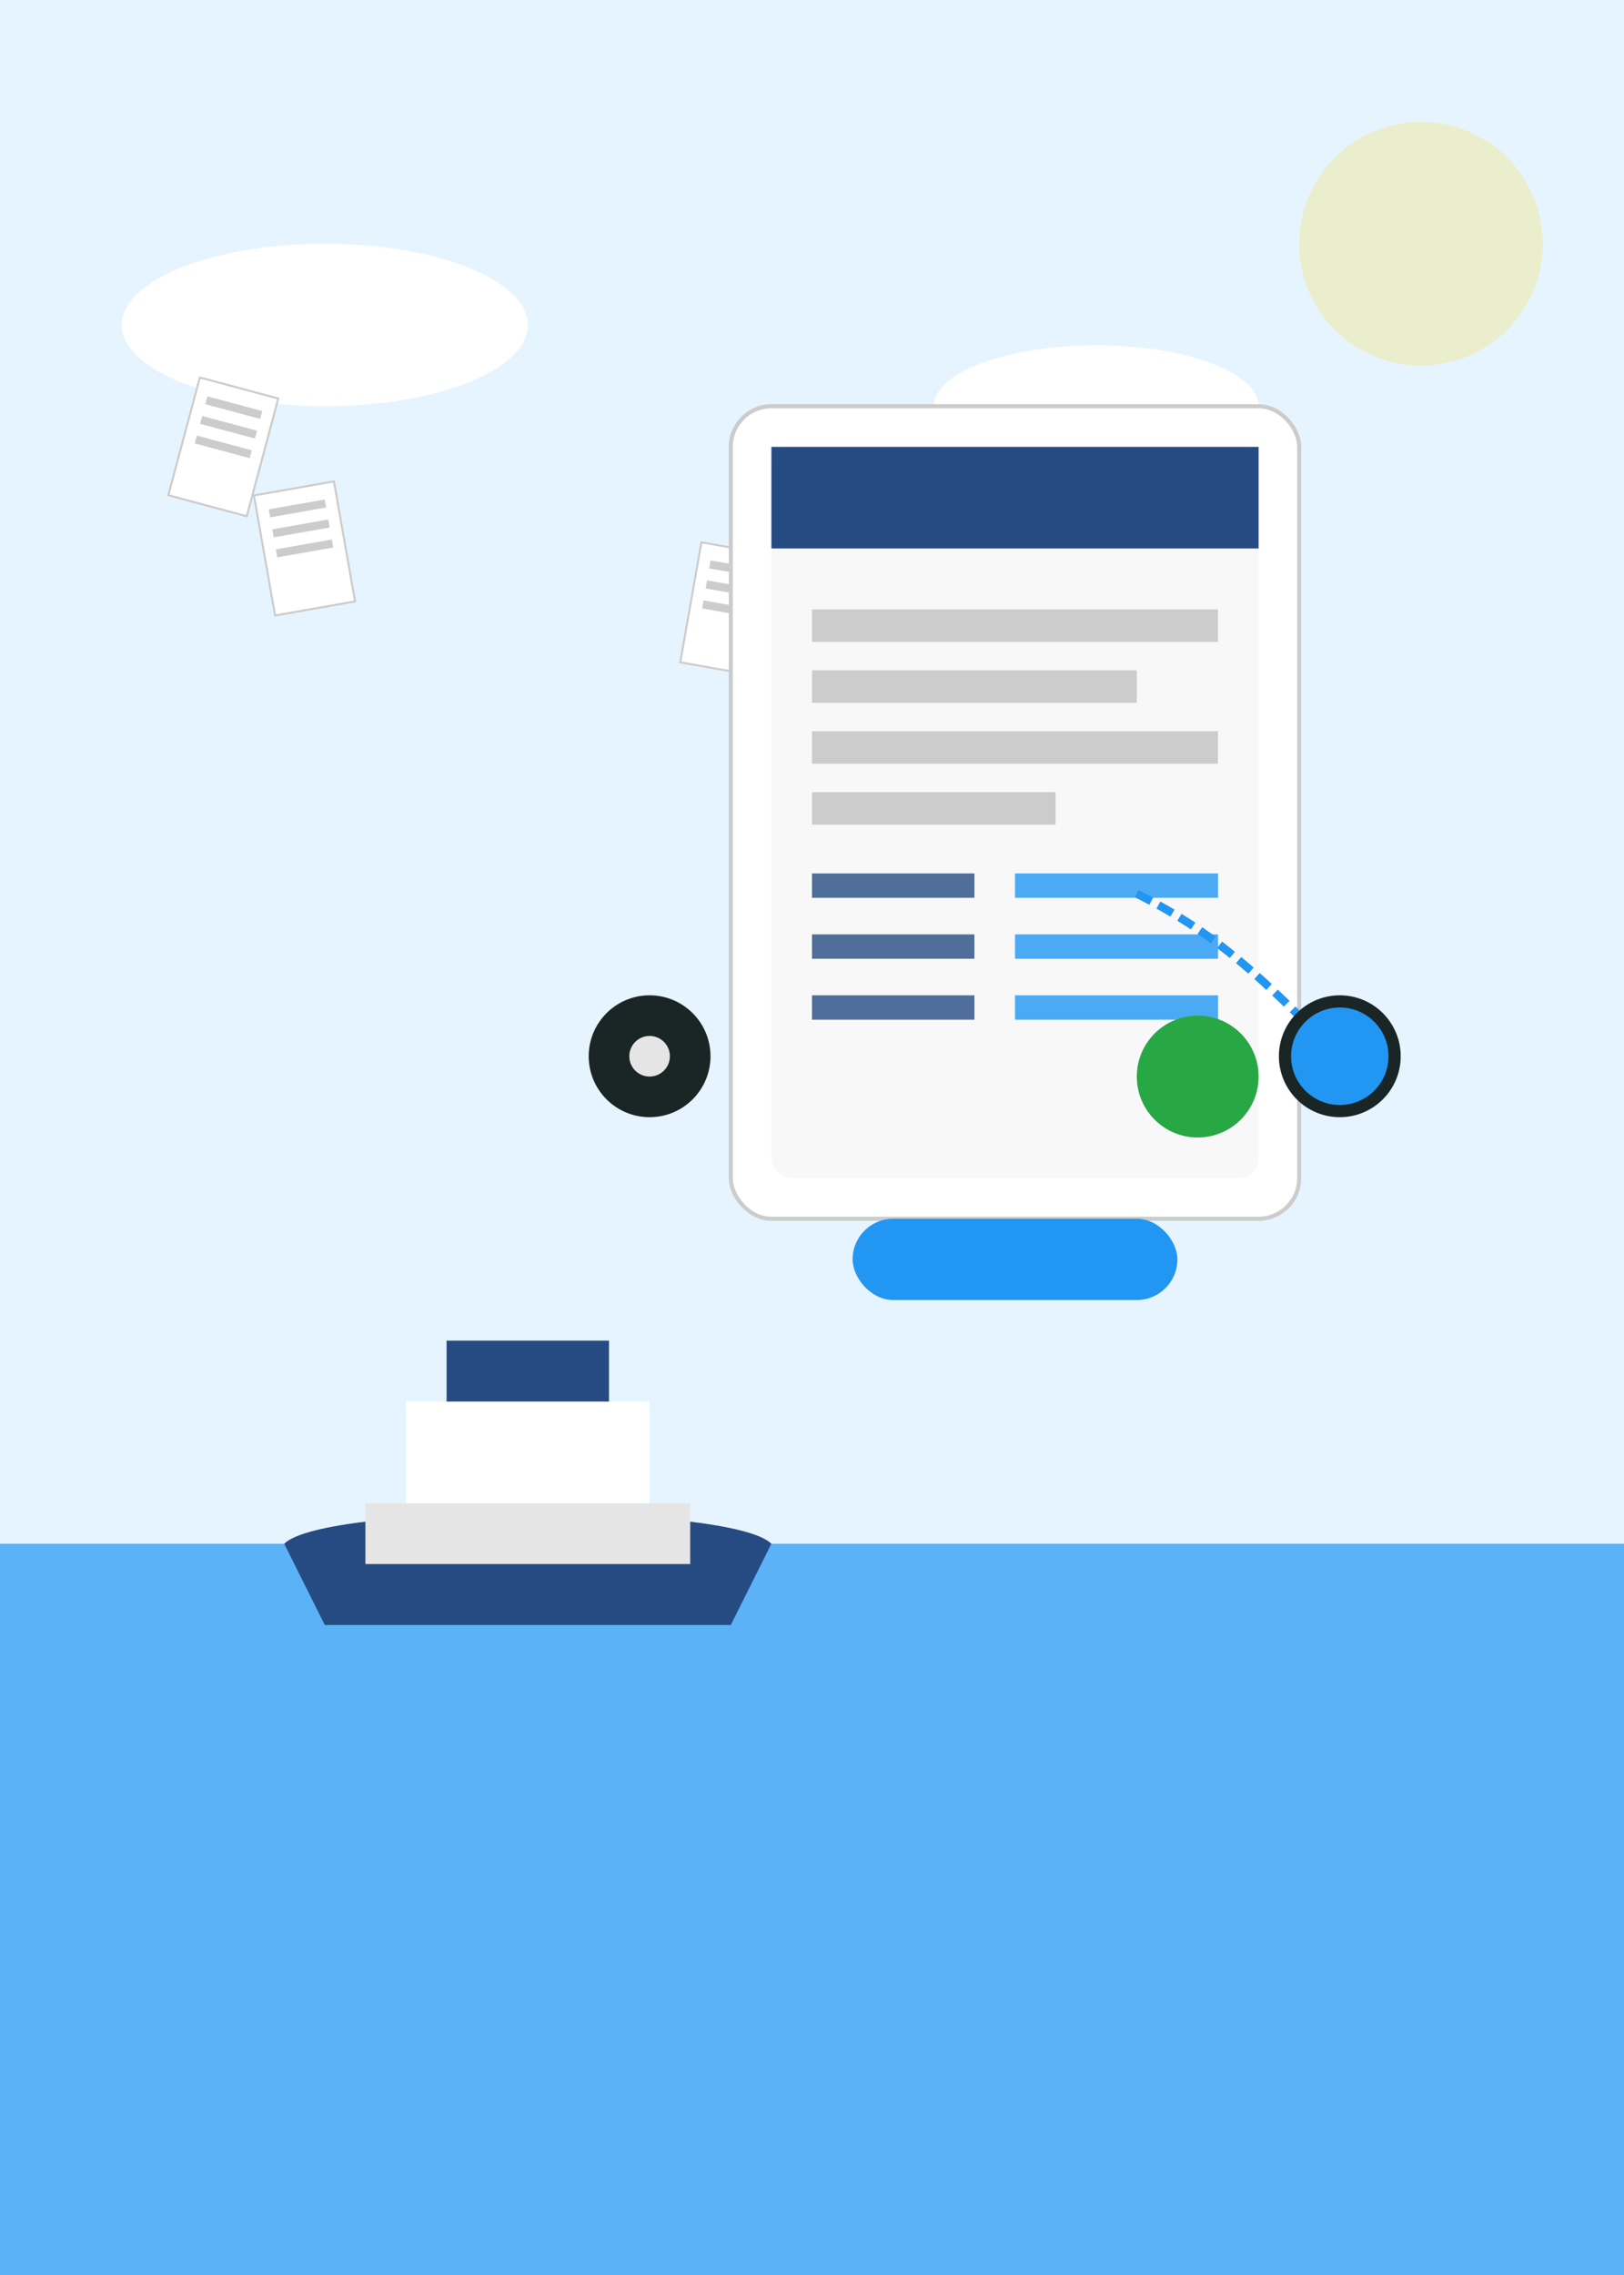 <svg xmlns="http://www.w3.org/2000/svg" viewBox="0 0 400 560">
  <!-- Background -->
  <rect width="400" height="560" fill="#E6F4FF"/>

  <!-- Ocean -->
  <rect x="0" y="380" width="400" height="180" fill="#2196F3" opacity="0.7"/>

  <!-- Sun -->
  <circle cx="350" cy="60" r="30" fill="#FFD700" opacity="0.2"/>

  <!-- Clouds -->
  <ellipse cx="80" cy="80" rx="50" ry="20" fill="#FFFFFF"/>
  <ellipse cx="270" cy="100" rx="40" ry="15" fill="#FFFFFF"/>

  <!-- Falling documents -->
  <!-- Document 1 -->
  <g transform="translate(55, 110) rotate(15)">
    <rect x="-10" y="-15" width="20" height="30" fill="#FFFFFF" stroke="#CCCCCC" stroke-width="0.5"/>
    <line x1="-7" y1="-10" x2="7" y2="-10" stroke="#CCCCCC" stroke-width="2"/>
    <line x1="-7" y1="-5" x2="7" y2="-5" stroke="#CCCCCC" stroke-width="2"/>
    <line x1="-7" y1="0" x2="7" y2="0" stroke="#CCCCCC" stroke-width="2"/>
  </g>

  <!-- Document 2 -->
  <g transform="translate(75, 135) rotate(-10)">
    <rect x="-10" y="-15" width="20" height="30" fill="#FFFFFF" stroke="#CCCCCC" stroke-width="0.5"/>
    <line x1="-7" y1="-10" x2="7" y2="-10" stroke="#CCCCCC" stroke-width="2"/>
    <line x1="-7" y1="-5" x2="7" y2="-5" stroke="#CCCCCC" stroke-width="2"/>
    <line x1="-7" y1="0" x2="7" y2="0" stroke="#CCCCCC" stroke-width="2"/>
  </g>

  <!-- Document 3 -->
  <g transform="translate(255, 135) rotate(-20)">
    <rect x="-10" y="-15" width="20" height="30" fill="#FFFFFF" stroke="#CCCCCC" stroke-width="0.5"/>
    <line x1="-7" y1="-10" x2="7" y2="-10" stroke="#CCCCCC" stroke-width="2"/>
    <line x1="-7" y1="-5" x2="7" y2="-5" stroke="#CCCCCC" stroke-width="2"/>
    <line x1="-7" y1="0" x2="7" y2="0" stroke="#CCCCCC" stroke-width="2"/>
  </g>

  <!-- Document 4 -->
  <g transform="translate(180, 150) rotate(10)">
    <rect x="-10" y="-15" width="20" height="30" fill="#FFFFFF" stroke="#CCCCCC" stroke-width="0.5"/>
    <line x1="-7" y1="-10" x2="7" y2="-10" stroke="#CCCCCC" stroke-width="2"/>
    <line x1="-7" y1="-5" x2="7" y2="-5" stroke="#CCCCCC" stroke-width="2"/>
    <line x1="-7" y1="0" x2="7" y2="0" stroke="#CCCCCC" stroke-width="2"/>
  </g>

  <!-- Modern yacht/ship -->
  <g transform="translate(130, 370)">
    <!-- Ship hull -->
    <path d="M-60,10 C-50,0 50,0 60,10 L50,30 L-50,30 Z" fill="#264B82"/>
    <rect x="-40" y="0" width="80" height="15" fill="#E5E5E5"/>
    <rect x="-30" y="-25" width="60" height="25" fill="#FFFFFF"/>
    <rect x="-20" y="-40" width="40" height="15" fill="#264B82"/>
  </g>

  <!-- Digital Interface - Tablet/screen -->
  <g transform="translate(250, 220)">
    <!-- Base tablet shape -->
    <rect x="-70" y="-120" width="140" height="200" rx="10" fill="#FFFFFF" stroke="#CCCCCC" stroke-width="1"/>
    <rect x="-60" y="-110" width="120" height="180" rx="5" fill="#F8F8F8"/>

    <!-- Screen header -->
    <rect x="-60" y="-110" width="120" height="25" fill="#264B82"/>

    <!-- Document content representation -->
    <rect x="-50" y="-70" width="100" height="8" fill="#CCCCCC"/>
    <rect x="-50" y="-55" width="80" height="8" fill="#CCCCCC"/>
    <rect x="-50" y="-40" width="100" height="8" fill="#CCCCCC"/>
    <rect x="-50" y="-25" width="60" height="8" fill="#CCCCCC"/>

    <!-- JSON-like structure -->
    <rect x="-50" y="-5" width="40" height="6" fill="#264B82" opacity="0.8"/>
    <rect x="0" y="-5" width="50" height="6" fill="#2196F3" opacity="0.8"/>

    <rect x="-50" y="10" width="40" height="6" fill="#264B82" opacity="0.8"/>
    <rect x="0" y="10" width="50" height="6" fill="#2196F3" opacity="0.8"/>

    <rect x="-50" y="25" width="40" height="6" fill="#264B82" opacity="0.8"/>
    <rect x="0" y="25" width="50" height="6" fill="#2196F3" opacity="0.8"/>

    <!-- Accuracy badge -->
    <circle cx="45" cy="45" r="15" fill="#28A745"/>

    <!-- Try Demo button -->
    <rect x="-40" y="80" width="80" height="20" rx="10" fill="#2196F3"/>
  </g>

  <!-- Data flow paths -->
  <path d="M280,220 C300,230 310,240 330,260" stroke="#2196F3" stroke-width="2" stroke-dasharray="4 2" fill="none"/>

  <!-- Destination -->
  <circle cx="330" cy="260" r="15" fill="#1A2526"/>
  <circle cx="330" cy="260" r="12" fill="#2196F3"/>

  <!-- Automation gears -->
  <circle cx="160" cy="260" r="15" fill="#1A2526"/>
  <circle cx="160" cy="260" r="5" fill="#E5E5E5"/>
</svg>